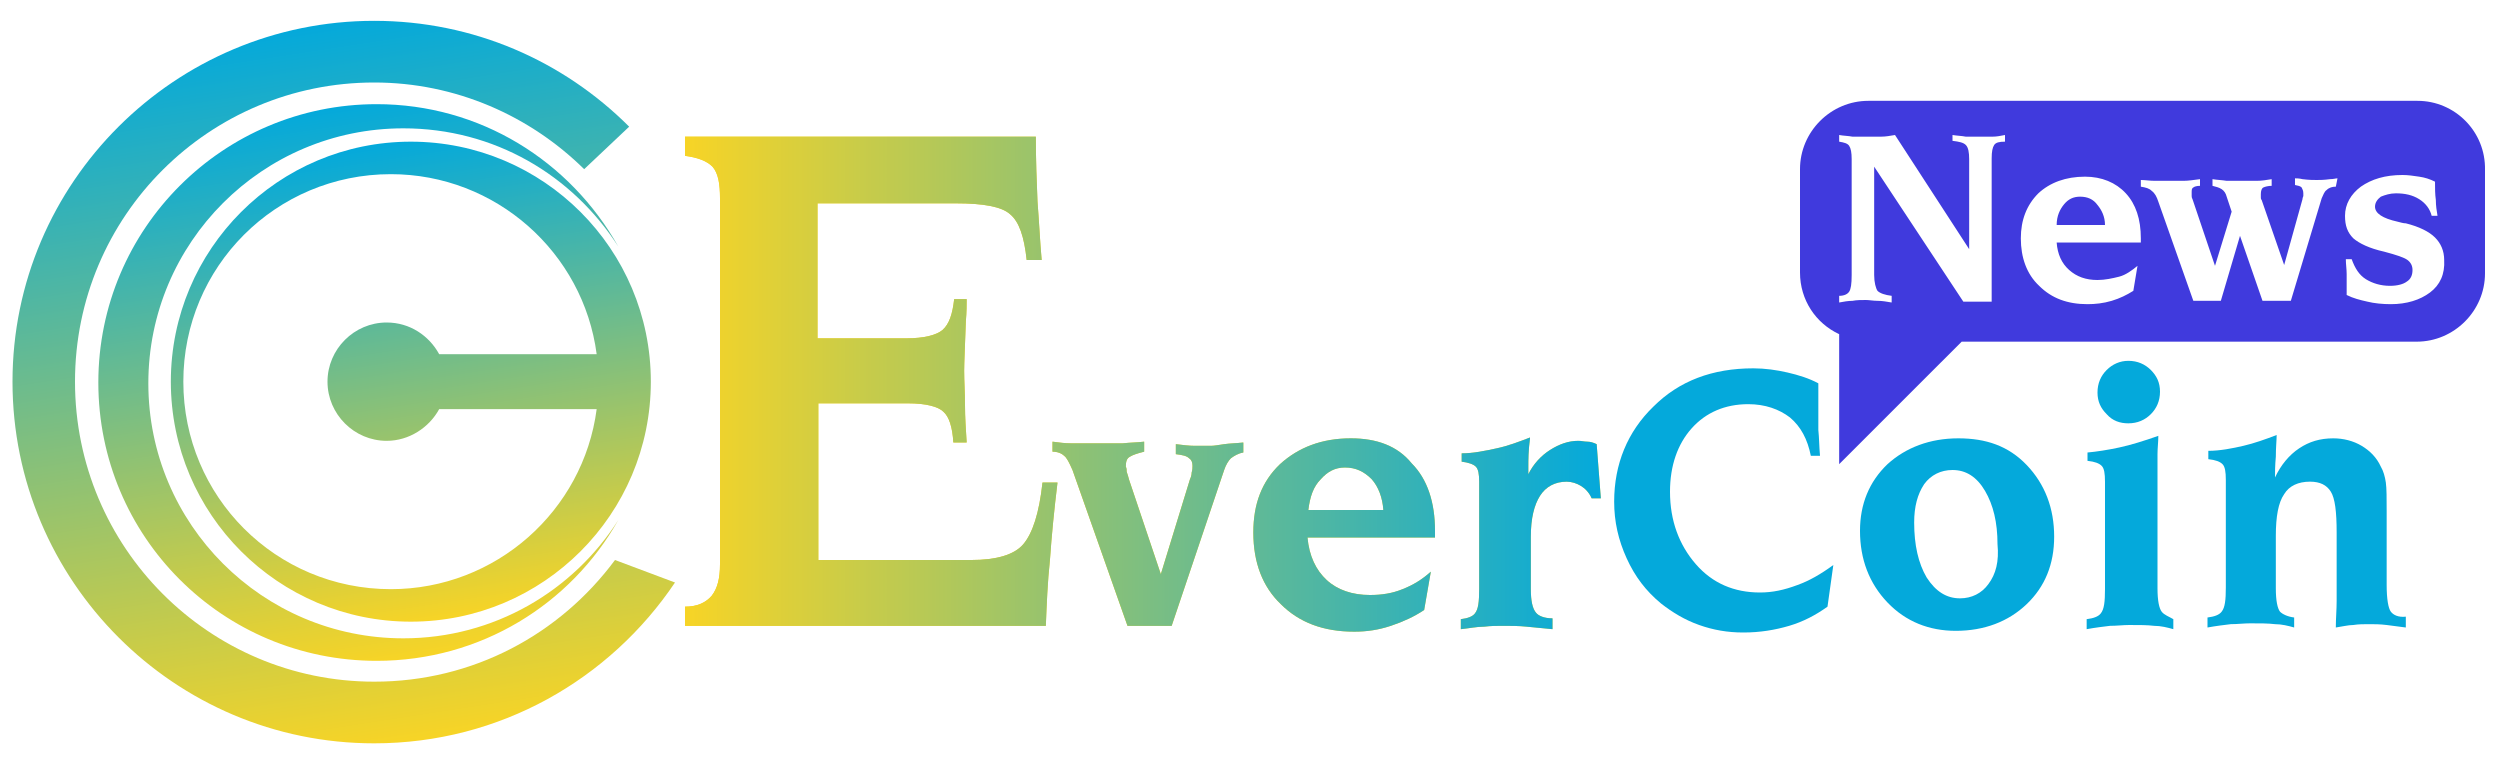 <?xml version="1.0" encoding="utf-8"?>
<!-- Generator: Adobe Illustrator 19.0.0, SVG Export Plug-In . SVG Version: 6.00 Build 0)  -->
<svg version="1.1" id="Layer_1" xmlns="http://www.w3.org/2000/svg" xmlns:xlink="http://www.w3.org/1999/xlink" x="0px" y="0px"
	 width="300px" height="91.3px" viewBox="0 0 300 91.3" style="enable-background:new 0 0 300 91.3;" xml:space="preserve">
<style type="text/css">
	.st0{fill:none;}
	.st1{fill:url(#XMLID_43_);}
	.st2{fill:url(#XMLID_44_);}
	.st3{fill:url(#XMLID_45_);}
	.st4{fill:#F7D426;}
	.st5{fill:url(#XMLID_46_);}
	.st6{fill:url(#XMLID_47_);}
	.st7{fill:url(#XMLID_48_);}
	.st8{fill:url(#XMLID_49_);}
	.st9{fill:#04A9DB;}
	.st10{fill:#403ADD;}
</style>
<path id="XMLID_70_" class="st0" d="M161.3,56.2c-1.1,0-2.1,0.5-2.9,1.4c-0.8,0.9-1.3,2.2-1.5,3.7h8.9c-0.1-1.5-0.6-2.8-1.4-3.7
	C163.7,56.6,162.6,56.2,161.3,56.2z"/>
<path id="XMLID_69_" class="st0" d="M46,38.7c2.7,0,5.1,1.6,6.3,3.8h18.9c-1.6-12.2-12.1-21.6-24.7-21.6
	c-13.7,0-24.9,11.1-24.9,24.9s11.1,24.9,24.9,24.9c12.6,0,23.1-9.4,24.7-21.6H52.2c-1.2,2.2-3.5,3.8-6.3,3.8c-3.9,0-7.1-3.2-7.1-7.1
	C38.9,41.9,42,38.7,46,38.7z"/>
<g id="XMLID_59_">
	<g id="XMLID_64_">
		<linearGradient id="XMLID_43_" gradientUnits="userSpaceOnUse" x1="49.175" y1="78.974" x2="38.965" y2="13.023">
			<stop  offset="0" style="stop-color:#F7D426"/>
			<stop  offset="1" style="stop-color:#04A9DB"/>
		</linearGradient>
		<path id="XMLID_68_" class="st1" d="M45.2,12.5c-18.4,0-33.4,14.9-33.4,33.4s14.9,33.4,33.4,33.4c12.5,0,23.3-6.8,29-16.9
			c-5.4,8.5-14.9,14.2-25.8,14.2c-16.9,0-30.6-13.7-30.6-30.6s13.7-30.6,30.6-30.6c10.9,0,20.3,5.6,25.8,14.2
			C68.4,19.3,57.6,12.5,45.2,12.5z"/>
		<linearGradient id="XMLID_44_" gradientUnits="userSpaceOnUse" x1="53.73" y1="74.277" x2="44.922" y2="17.384">
			<stop  offset="0" style="stop-color:#F7D426"/>
			<stop  offset="1" style="stop-color:#04A9DB"/>
		</linearGradient>
		<path id="XMLID_63_" class="st2" d="M49.3,17c-15.9,0-28.8,12.9-28.8,28.8s12.9,28.8,28.8,28.8s28.8-12.9,28.8-28.8
			S65.2,17,49.3,17z M46.4,52.9c2.7,0,5.1-1.6,6.3-3.8h18.9c-1.6,12.2-12.1,21.6-24.7,21.6C33.1,70.7,22,59.6,22,45.8
			s11.1-24.9,24.9-24.9c12.6,0,23.1,9.4,24.7,21.6H52.7c-1.2-2.2-3.5-3.8-6.3-3.8c-3.9,0-7.1,3.2-7.1,7.1
			C39.3,49.7,42.5,52.9,46.4,52.9z"/>
	</g>
	<linearGradient id="XMLID_45_" gradientUnits="userSpaceOnUse" x1="47.36" y1="89.327" x2="34.093" y2="3.628">
		<stop  offset="0" style="stop-color:#F7D426"/>
		<stop  offset="1" style="stop-color:#04A9DB"/>
	</linearGradient>
	<path id="XMLID_62_" class="st3" d="M1.5,45.8c0,23.9,19.4,43.4,43.4,43.4c15.1,0,28.3-7.7,36.1-19.3l-7.2-2.7
		c-6.6,8.9-17,14.6-28.9,14.6C25.1,81.8,9,65.7,9,45.8S25.1,9.9,44.9,9.9c9.8,0,18.7,4,25.2,10.4l5.4-5.1
		C67.6,7.3,56.8,2.5,44.9,2.5C21,2.5,1.5,21.9,1.5,45.8z"/>
</g>
<g id="XMLID_29_">
	<g id="XMLID_91_">
		<path id="XMLID_97_" class="st4" d="M122.8,65.3c-1.1,1.3-3.3,1.9-6.2,1.9H98.2V48.4H109c2.1,0,3.6,0.4,4.2,1
			c0.7,0.6,1.1,1.9,1.2,3.7h1.6c-0.1-1.6-0.2-3-0.2-4.5s-0.1-2.8-0.1-4.1c0-1,0.1-2.9,0.2-5.9c0.1-1.2,0.1-2.1,0.1-2.7h-1.5
			c-0.2,1.8-0.6,3-1.4,3.7c-0.7,0.6-2.2,1-4.3,1H98.1V24.4h16.6c3.3,0,5.5,0.4,6.5,1.3c1.1,0.9,1.7,2.7,2,5.5h1.8
			c-0.2-2.2-0.3-4.5-0.5-7c-0.1-2.4-0.2-5-0.2-7.8H82.2v2.3c1.5,0.2,2.6,0.6,3.3,1.3c0.7,0.8,0.9,2.1,0.9,3.8v43.9
			c0,1.7-0.3,2.9-1,3.8c-0.7,0.8-1.7,1.3-3.2,1.3v2.3h43.3c0.1-2.5,0.2-5.2,0.5-8c0.2-2.9,0.5-5.9,0.9-9.2h-1.8
			C124.7,61.6,123.9,64,122.8,65.3z"/>
		<path id="XMLID_96_" class="st4" d="M145.3,53.5c-0.6,0-1.2,0-1.9,0c-0.7,0-1.5-0.1-2.3-0.2v1.2c0.8,0.1,1.3,0.2,1.6,0.5
			c0.3,0.2,0.4,0.5,0.4,0.9c0,0.2,0,0.5-0.1,0.8c0,0.3-0.1,0.6-0.2,0.8l-3.5,11.4l-3.8-11.3c-0.1-0.4-0.2-0.7-0.3-1
			c0-0.2,0-0.4-0.1-0.6c0-0.6,0.1-1,0.5-1.2c0.3-0.2,0.9-0.4,1.7-0.6v-1.2c-0.8,0.1-1.7,0.1-2.6,0.2c-0.9,0-2,0-3.2,0
			c-1.1,0-2.1,0-2.9,0c-0.8,0-1.6-0.1-2.3-0.2v1.2c0.6,0,1.1,0.2,1.4,0.5c0.3,0.2,0.6,0.8,1,1.7l6.6,18.7h5.3l6.3-18.7
			c0.2-0.6,0.5-1.1,0.8-1.4c0.4-0.3,0.9-0.6,1.5-0.7v-1.2c-0.9,0.1-1.6,0.1-2.3,0.2C146.2,53.4,145.7,53.5,145.3,53.5z"/>
		<path id="XMLID_93_" class="st4" d="M162.1,52.6c-3.5,0-6.3,1.1-8.5,3.1c-2.2,2.1-3.2,4.8-3.2,8.2c0,3.6,1.1,6.5,3.3,8.6
			c2.2,2.2,5.1,3.3,8.8,3.3c1.5,0,2.9-0.2,4.4-0.7s2.8-1.1,4-1.9l0.8-4.6c-1,0.9-2.1,1.6-3.4,2.1c-1.2,0.5-2.5,0.7-3.9,0.7
			c-2.1,0-3.9-0.6-5.2-1.8c-1.3-1.2-2.1-2.9-2.3-5.1h15.3v-0.8c0-3.4-0.9-6.2-2.8-8.1C167.7,53.5,165.2,52.6,162.1,52.6z M157,61.2
			c0.2-1.6,0.6-2.8,1.5-3.7c0.8-0.9,1.7-1.4,2.9-1.4c1.3,0,2.3,0.5,3.2,1.4c0.8,0.9,1.3,2.2,1.4,3.7H157z"/>
		<path id="XMLID_92_" class="st4" d="M190.5,53c-0.4,0-0.7-0.1-1.1-0.1c-1.2,0-2.3,0.4-3.4,1.1c-1.1,0.7-2,1.7-2.6,2.9V56
			c0-0.8,0-1.9,0.2-3.4v-0.1c-1.3,0.5-2.6,1-4,1.3c-1.4,0.3-2.8,0.6-4.2,0.6v1c0.8,0.1,1.4,0.3,1.7,0.6c0.3,0.3,0.4,0.9,0.4,1.8
			v12.9c0,1.5-0.1,2.4-0.5,2.9c-0.3,0.4-0.9,0.6-1.7,0.7v1.2c1-0.1,1.9-0.3,2.8-0.3c0.8-0.1,1.6-0.1,2.3-0.1c0.9,0,1.8,0,2.8,0.1
			c1,0.1,2,0.2,3.1,0.3v-1.3c-1,0-1.7-0.3-2-0.7c-0.4-0.5-0.6-1.4-0.6-2.8v-6.3c0-2.2,0.4-3.8,1.1-4.9c0.7-1.1,1.8-1.7,3.2-1.7
			c0.6,0,1.2,0.2,1.7,0.5c0.5,0.3,1,0.8,1.3,1.5h1.1l-0.5-6.5C191.2,53.1,190.8,53,190.5,53z"/>
	</g>
	<g id="XMLID_84_">
		<linearGradient id="XMLID_46_" gradientUnits="userSpaceOnUse" x1="82.174" y1="46.129" x2="192.111" y2="46.129">
			<stop  offset="0" style="stop-color:#F7D426"/>
			<stop  offset="1" style="stop-color:#04A9DB"/>
		</linearGradient>
		<path id="XMLID_90_" class="st5" d="M122.8,65.3c-1.1,1.3-3.3,1.9-6.2,1.9H98.2V48.4H109c2.1,0,3.6,0.4,4.2,1
			c0.7,0.6,1.1,1.9,1.2,3.7h1.6c-0.1-1.6-0.2-3-0.2-4.5s-0.1-2.8-0.1-4.1c0-1,0.1-2.9,0.2-5.9c0.1-1.2,0.1-2.1,0.1-2.7h-1.5
			c-0.2,1.8-0.6,3-1.4,3.7c-0.7,0.6-2.2,1-4.3,1H98.1V24.4h16.6c3.3,0,5.5,0.4,6.5,1.3c1.1,0.9,1.7,2.7,2,5.5h1.8
			c-0.2-2.2-0.3-4.5-0.5-7c-0.1-2.4-0.2-5-0.2-7.8H82.2v2.3c1.5,0.2,2.6,0.6,3.3,1.3c0.7,0.8,0.9,2.1,0.9,3.8v43.9
			c0,1.7-0.3,2.9-1,3.8c-0.7,0.8-1.7,1.3-3.2,1.3v2.3h43.3c0.1-2.5,0.2-5.2,0.5-8c0.2-2.9,0.5-5.9,0.9-9.2h-1.8
			C124.7,61.6,123.9,64,122.8,65.3z"/>
		<linearGradient id="XMLID_47_" gradientUnits="userSpaceOnUse" x1="82.174" y1="46.129" x2="192.111" y2="46.129">
			<stop  offset="0" style="stop-color:#F7D426"/>
			<stop  offset="1" style="stop-color:#04A9DB"/>
		</linearGradient>
		<path id="XMLID_89_" class="st6" d="M145.3,53.5c-0.6,0-1.2,0-1.9,0c-0.7,0-1.5-0.1-2.3-0.2v1.2c0.8,0.1,1.3,0.2,1.6,0.5
			c0.3,0.2,0.4,0.5,0.4,0.9c0,0.2,0,0.5-0.1,0.8c0,0.3-0.1,0.6-0.2,0.8l-3.5,11.4l-3.8-11.3c-0.1-0.4-0.2-0.7-0.3-1
			c0-0.2,0-0.4-0.1-0.6c0-0.6,0.1-1,0.5-1.2c0.3-0.2,0.9-0.4,1.7-0.6v-1.2c-0.8,0.1-1.7,0.1-2.6,0.2c-0.9,0-2,0-3.2,0
			c-1.1,0-2.1,0-2.9,0c-0.8,0-1.6-0.1-2.3-0.2v1.2c0.6,0,1.1,0.2,1.4,0.5c0.3,0.2,0.6,0.8,1,1.7l6.6,18.7h5.3l6.3-18.7
			c0.2-0.6,0.5-1.1,0.8-1.4c0.4-0.3,0.9-0.6,1.5-0.7v-1.2c-0.9,0.1-1.6,0.1-2.3,0.2C146.2,53.4,145.7,53.5,145.3,53.5z"/>
		<linearGradient id="XMLID_48_" gradientUnits="userSpaceOnUse" x1="82.174" y1="46.129" x2="192.111" y2="46.129">
			<stop  offset="0" style="stop-color:#F7D426"/>
			<stop  offset="1" style="stop-color:#04A9DB"/>
		</linearGradient>
		<path id="XMLID_86_" class="st7" d="M162.1,52.6c-3.5,0-6.3,1.1-8.5,3.1c-2.2,2.1-3.2,4.8-3.2,8.2c0,3.6,1.1,6.5,3.3,8.6
			c2.2,2.2,5.1,3.3,8.8,3.3c1.5,0,2.9-0.2,4.4-0.7s2.8-1.1,4-1.9l0.8-4.6c-1,0.9-2.1,1.6-3.4,2.1c-1.2,0.5-2.5,0.7-3.9,0.7
			c-2.1,0-3.9-0.6-5.2-1.8c-1.3-1.2-2.1-2.9-2.3-5.1h15.3v-0.8c0-3.4-0.9-6.2-2.8-8.1C167.7,53.5,165.2,52.6,162.1,52.6z M157,61.2
			c0.2-1.6,0.6-2.8,1.5-3.7c0.8-0.9,1.7-1.4,2.9-1.4c1.3,0,2.3,0.5,3.2,1.4c0.8,0.9,1.3,2.2,1.4,3.7H157z"/>
		<linearGradient id="XMLID_49_" gradientUnits="userSpaceOnUse" x1="82.174" y1="46.129" x2="192.111" y2="46.129">
			<stop  offset="0" style="stop-color:#F7D426"/>
			<stop  offset="1" style="stop-color:#04A9DB"/>
		</linearGradient>
		<path id="XMLID_85_" class="st8" d="M190.5,53c-0.4,0-0.7-0.1-1.1-0.1c-1.2,0-2.3,0.4-3.4,1.1c-1.1,0.7-2,1.7-2.6,2.9V56
			c0-0.8,0-1.9,0.2-3.4v-0.1c-1.3,0.5-2.6,1-4,1.3c-1.4,0.3-2.8,0.6-4.2,0.6v1c0.8,0.1,1.4,0.3,1.7,0.6c0.3,0.3,0.4,0.9,0.4,1.8
			v12.9c0,1.5-0.1,2.4-0.5,2.9c-0.3,0.4-0.9,0.6-1.7,0.7v1.2c1-0.1,1.9-0.3,2.8-0.3c0.8-0.1,1.6-0.1,2.3-0.1c0.9,0,1.8,0,2.8,0.1
			c1,0.1,2,0.2,3.1,0.3v-1.3c-1,0-1.7-0.3-2-0.7c-0.4-0.5-0.6-1.4-0.6-2.8v-6.3c0-2.2,0.4-3.8,1.1-4.9c0.7-1.1,1.8-1.7,3.2-1.7
			c0.6,0,1.2,0.2,1.7,0.5c0.5,0.3,1,0.8,1.3,1.5h1.1l-0.5-6.5C191.2,53.1,190.8,53,190.5,53z"/>
	</g>
</g>
<path id="XMLID_55_" class="st9" d="M211.2,71.1c-3.1,0-5.7-1.1-7.7-3.4s-3.1-5.2-3.1-8.7c0-3.1,0.9-5.7,2.6-7.6
	c1.7-1.9,4-2.9,6.8-2.9c2,0,3.7,0.6,5,1.6c1.3,1.1,2.1,2.6,2.5,4.6h1.1c-0.1-1.1-0.1-2.2-0.2-3.1c0-1,0-1.9,0-2.8c0-0.7,0-1.3,0-1.7
	s0-0.7,0-1.1c-1.1-0.6-2.4-1-3.7-1.3c-1.3-0.3-2.7-0.5-4.1-0.5c-4.9,0-8.9,1.5-12,4.6c-3.1,3-4.7,6.9-4.7,11.4
	c0,2.4,0.5,4.6,1.5,6.8s2.3,3.9,4.1,5.4c1.4,1.1,2.9,2,4.6,2.6c1.7,0.6,3.4,0.9,5.3,0.9c2,0,3.8-0.3,5.5-0.8
	c1.7-0.5,3.2-1.3,4.6-2.3l0.7-5c-1.5,1.1-2.9,1.9-4.3,2.4C214.1,70.8,212.7,71.1,211.2,71.1z"/>
<path id="XMLID_54_" class="st9" d="M235,52.6c-3.4,0-6.3,1.1-8.5,3.1c-2.2,2.1-3.3,4.8-3.3,8c0,3.4,1.1,6.3,3.3,8.6
	c2.2,2.3,5,3.4,8.2,3.4c3.4,0,6.3-1.1,8.5-3.2s3.3-4.8,3.3-8.1c0-3.4-1.1-6.3-3.3-8.6S238.3,52.6,235,52.6z M238.6,70.1
	c-0.8,1.1-2,1.7-3.4,1.7c-1.6,0-2.9-0.8-4-2.5c-1-1.7-1.5-3.9-1.5-6.6c0-1.9,0.4-3.4,1.2-4.6c0.8-1.1,2-1.7,3.4-1.7
	c1.6,0,2.9,0.8,3.9,2.5c1,1.7,1.5,3.8,1.5,6.4C239.9,67.4,239.5,68.9,238.6,70.1z"/>
<path id="XMLID_53_" class="st9" d="M259.4,73.4c-0.3-0.4-0.5-1.3-0.5-2.8V56.9c0-0.9,0-1.7,0-2.4c0-0.7,0.1-1.5,0.1-2.2
	c-1.7,0.6-3.3,1.1-4.7,1.4c-1.4,0.3-2.7,0.5-3.8,0.6v1c0.9,0.1,1.4,0.3,1.7,0.6c0.3,0.3,0.4,0.9,0.4,1.9v12.9c0,1.5-0.1,2.4-0.5,2.9
	c-0.3,0.4-0.9,0.6-1.7,0.7v1.2c1.1-0.2,2-0.3,2.8-0.4c0.8,0,1.6-0.1,2.3-0.1c1.2,0,2.2,0,3,0.1c0.8,0,1.6,0.2,2.3,0.4v-1.2
	C260.3,74,259.7,73.8,259.4,73.4z"/>
<path id="XMLID_51_" class="st9" d="M255.4,50.8c1.1,0,2-0.4,2.7-1.1c0.7-0.7,1.1-1.6,1.1-2.7c0-1.1-0.4-1.9-1.1-2.6
	c-0.7-0.7-1.6-1.1-2.7-1.1c-1,0-1.9,0.4-2.6,1.1c-0.7,0.7-1.1,1.6-1.1,2.7s0.4,1.9,1.1,2.6C253.5,50.5,254.4,50.8,255.4,50.8z"/>
<path id="XMLID_50_" class="st9" d="M286.9,73.4c-0.3-0.4-0.5-1.5-0.5-3.2v-1.1v-6.8v-0.9c0-1.6,0-2.8-0.1-3.5
	c-0.1-0.7-0.3-1.4-0.6-1.9c-0.5-1.1-1.3-1.9-2.3-2.5c-1-0.6-2.2-0.9-3.4-0.9c-1.6,0-2.9,0.4-4.1,1.2c-1.2,0.8-2.2,2-2.9,3.5
	c0-0.6,0-1.4,0.1-2.5c0-1.1,0.1-2,0.1-2.6c-1.3,0.5-2.7,1-4,1.3s-2.8,0.6-4.2,0.6v1c0.9,0.1,1.4,0.3,1.7,0.6
	c0.3,0.3,0.4,0.9,0.4,1.9v12.9c0,1.5-0.1,2.4-0.5,2.9c-0.3,0.4-0.9,0.6-1.7,0.7v1.2c1.1-0.2,2-0.3,2.8-0.4c0.8,0,1.6-0.1,2.3-0.1
	c1.2,0,2.2,0,3,0.1c0.8,0,1.6,0.2,2.3,0.4v-1.2c-0.8-0.1-1.4-0.4-1.7-0.7c-0.3-0.4-0.5-1.3-0.5-2.8v-6.3c0-2.3,0.3-4,1-5
	c0.6-1,1.7-1.5,3.1-1.5c1.2,0,2,0.4,2.5,1.2c0.5,0.8,0.7,2.4,0.7,4.9v5c0,1.1,0,2.2,0,3.2c0,1.1-0.1,2.1-0.1,3.2
	c0.7-0.1,1.5-0.3,2.1-0.3c0.6-0.1,1.3-0.1,1.9-0.1c0.6,0,1.3,0,2.1,0.1c0.7,0.1,1.5,0.2,2.3,0.3v-1.3
	C287.8,74.1,287.2,73.8,286.9,73.4z"/>
<g id="XMLID_14_">
	<path id="XMLID_16_" class="st10" d="M290.1,12.1h-65.9c-4.5,0-8.2,3.7-8.2,8.2v12.4c0,3.3,1.9,6.1,4.7,7.4v15.6L235.4,41h54.6
		c4.5,0,8.2-3.7,8.2-8.2V20.4C298.3,15.8,294.6,12.1,290.1,12.1z M239.3,17.4c-0.2,0.3-0.3,0.8-0.3,1.6v17.2h-3.4L224.9,20v13
		c0,0.9,0.2,1.6,0.4,1.9c0.3,0.3,0.9,0.5,1.7,0.6v0.8c-0.6-0.1-1.1-0.2-1.7-0.2c-0.5,0-1-0.1-1.4-0.1c-0.5,0-1.1,0-1.6,0.1
		c-0.5,0-1.1,0.1-1.6,0.2v-0.8c0.6,0,1-0.2,1.2-0.5c0.2-0.3,0.3-0.9,0.3-2V19.1c0-0.8-0.1-1.3-0.3-1.6c-0.2-0.3-0.6-0.4-1.2-0.5
		v-0.8c0.5,0.1,1.1,0.1,1.6,0.2c0.5,0,1.1,0,1.7,0c0.6,0,1.1,0,1.7,0c0.6,0,1.1-0.1,1.7-0.2l8.9,13.7V19.1c0-0.8-0.1-1.4-0.4-1.7
		c-0.3-0.3-0.8-0.4-1.6-0.5v-0.7c0.6,0.1,1.1,0.1,1.6,0.2c0.5,0,1.1,0,1.6,0c0.5,0,1.1,0,1.6,0c0.5,0,1-0.1,1.5-0.2l0,0.8
		C239.9,17,239.5,17.1,239.3,17.4z M248.3,32.4c0.9,0.8,2,1.2,3.4,1.2c0.9,0,1.8-0.2,2.6-0.4s1.6-0.8,2.2-1.3l-0.5,3
		c-0.8,0.5-1.6,0.9-2.6,1.2c-1,0.3-2,0.4-2.9,0.4c-2.4,0-4.3-0.7-5.8-2.2c-1.5-1.4-2.2-3.4-2.2-5.7c0-2.2,0.7-4,2.1-5.4
		c1.4-1.3,3.3-2,5.6-2c2,0,3.7,0.7,4.9,2c1.2,1.3,1.8,3.1,1.8,5.4l0,0.5h-10.1C246.9,30.5,247.4,31.6,248.3,32.4z M280.3,22.4
		c-0.4,0-0.8,0.1-1.1,0.4c-0.3,0.2-0.4,0.6-0.6,1l-3.7,12.3h-3.4l-2.7-7.8l-2.3,7.8h-3.3L259,24.2c-0.2-0.6-0.4-1-0.8-1.3
		c-0.3-0.3-0.7-0.4-1.3-0.5v-0.8c0.5,0,1.1,0.1,1.7,0.1c0.6,0,1.1,0,1.8,0c0.5,0,1.1,0,1.6,0c0.6,0,1.2-0.1,2-0.2v0.8
		c-0.4,0-0.7,0.1-0.8,0.2c-0.2,0.1-0.2,0.3-0.2,0.6c0,0.1,0,0.2,0,0.4c0,0.1,0,0.2,0.1,0.4l2.7,8l2-6.5l-0.6-1.8
		c-0.1-0.4-0.3-0.7-0.6-0.9c-0.3-0.2-0.7-0.3-1.1-0.4v-0.8c0.6,0.1,1.1,0.1,1.7,0.2c0.6,0,1.2,0,1.8,0c0.6,0,1.2,0,1.8,0
		c0.6,0,1.2-0.1,1.8-0.2v0.8c-0.4,0-0.8,0.1-1,0.2s-0.3,0.4-0.3,0.8c0,0.1,0,0.2,0,0.4c0,0.1,0,0.2,0.1,0.3l2.7,7.8l2.2-7.9
		c0-0.2,0.1-0.3,0.1-0.4s0-0.2,0-0.3c0-0.3-0.1-0.5-0.2-0.7c-0.2-0.2-0.4-0.2-0.8-0.3v-0.8c0.2,0,0.5,0,0.9,0.1
		c0.8,0.1,1.3,0.1,1.7,0.1c0.3,0,0.9,0,1.6-0.1c0.4,0,0.7-0.1,0.9-0.1L280.3,22.4z M291.6,35.1c-1.2,0.9-2.8,1.4-4.7,1.4
		c-1,0-2-0.1-2.8-0.3c-0.9-0.2-1.7-0.4-2.5-0.8v-0.7c0-0.6,0-1.2,0-1.8c0-0.6-0.1-1.2-0.1-1.8h0.7c0.4,1.1,0.9,1.9,1.7,2.4
		c0.8,0.5,1.8,0.8,2.9,0.8c0.9,0,1.6-0.2,2-0.5c0.5-0.3,0.7-0.8,0.7-1.4c0-0.5-0.2-0.9-0.6-1.2c-0.4-0.3-1.3-0.6-2.8-1
		c-1.8-0.4-3-1-3.7-1.6c-0.7-0.7-1-1.5-1-2.7c0-1.4,0.7-2.6,1.9-3.5c1.3-0.9,2.9-1.4,5-1.4c0.7,0,1.3,0.1,2,0.2s1.3,0.3,1.9,0.6
		c0,0.8,0,1.5,0.1,2.2c0,0.7,0.1,1.3,0.2,1.9h-0.7c-0.2-0.8-0.7-1.5-1.5-2c-0.8-0.5-1.7-0.7-2.8-0.7c-0.7,0-1.3,0.2-1.8,0.4
		c-0.4,0.3-0.7,0.7-0.7,1.2c0,0.8,0.9,1.4,2.7,1.8c0.4,0.1,0.7,0.2,1,0.2c1.6,0.4,2.8,1,3.5,1.7c0.7,0.7,1.1,1.6,1.1,2.7
		C293.4,32.9,292.8,34.2,291.6,35.1z"/>
	<path id="XMLID_1_" class="st10" d="M249.6,23.6c-0.8,0-1.4,0.3-1.9,0.9s-0.9,1.4-0.9,2.5h5.8c0-1-0.4-1.8-0.9-2.4
		C251.2,23.9,250.5,23.6,249.6,23.6z"/>
</g>
</svg>

